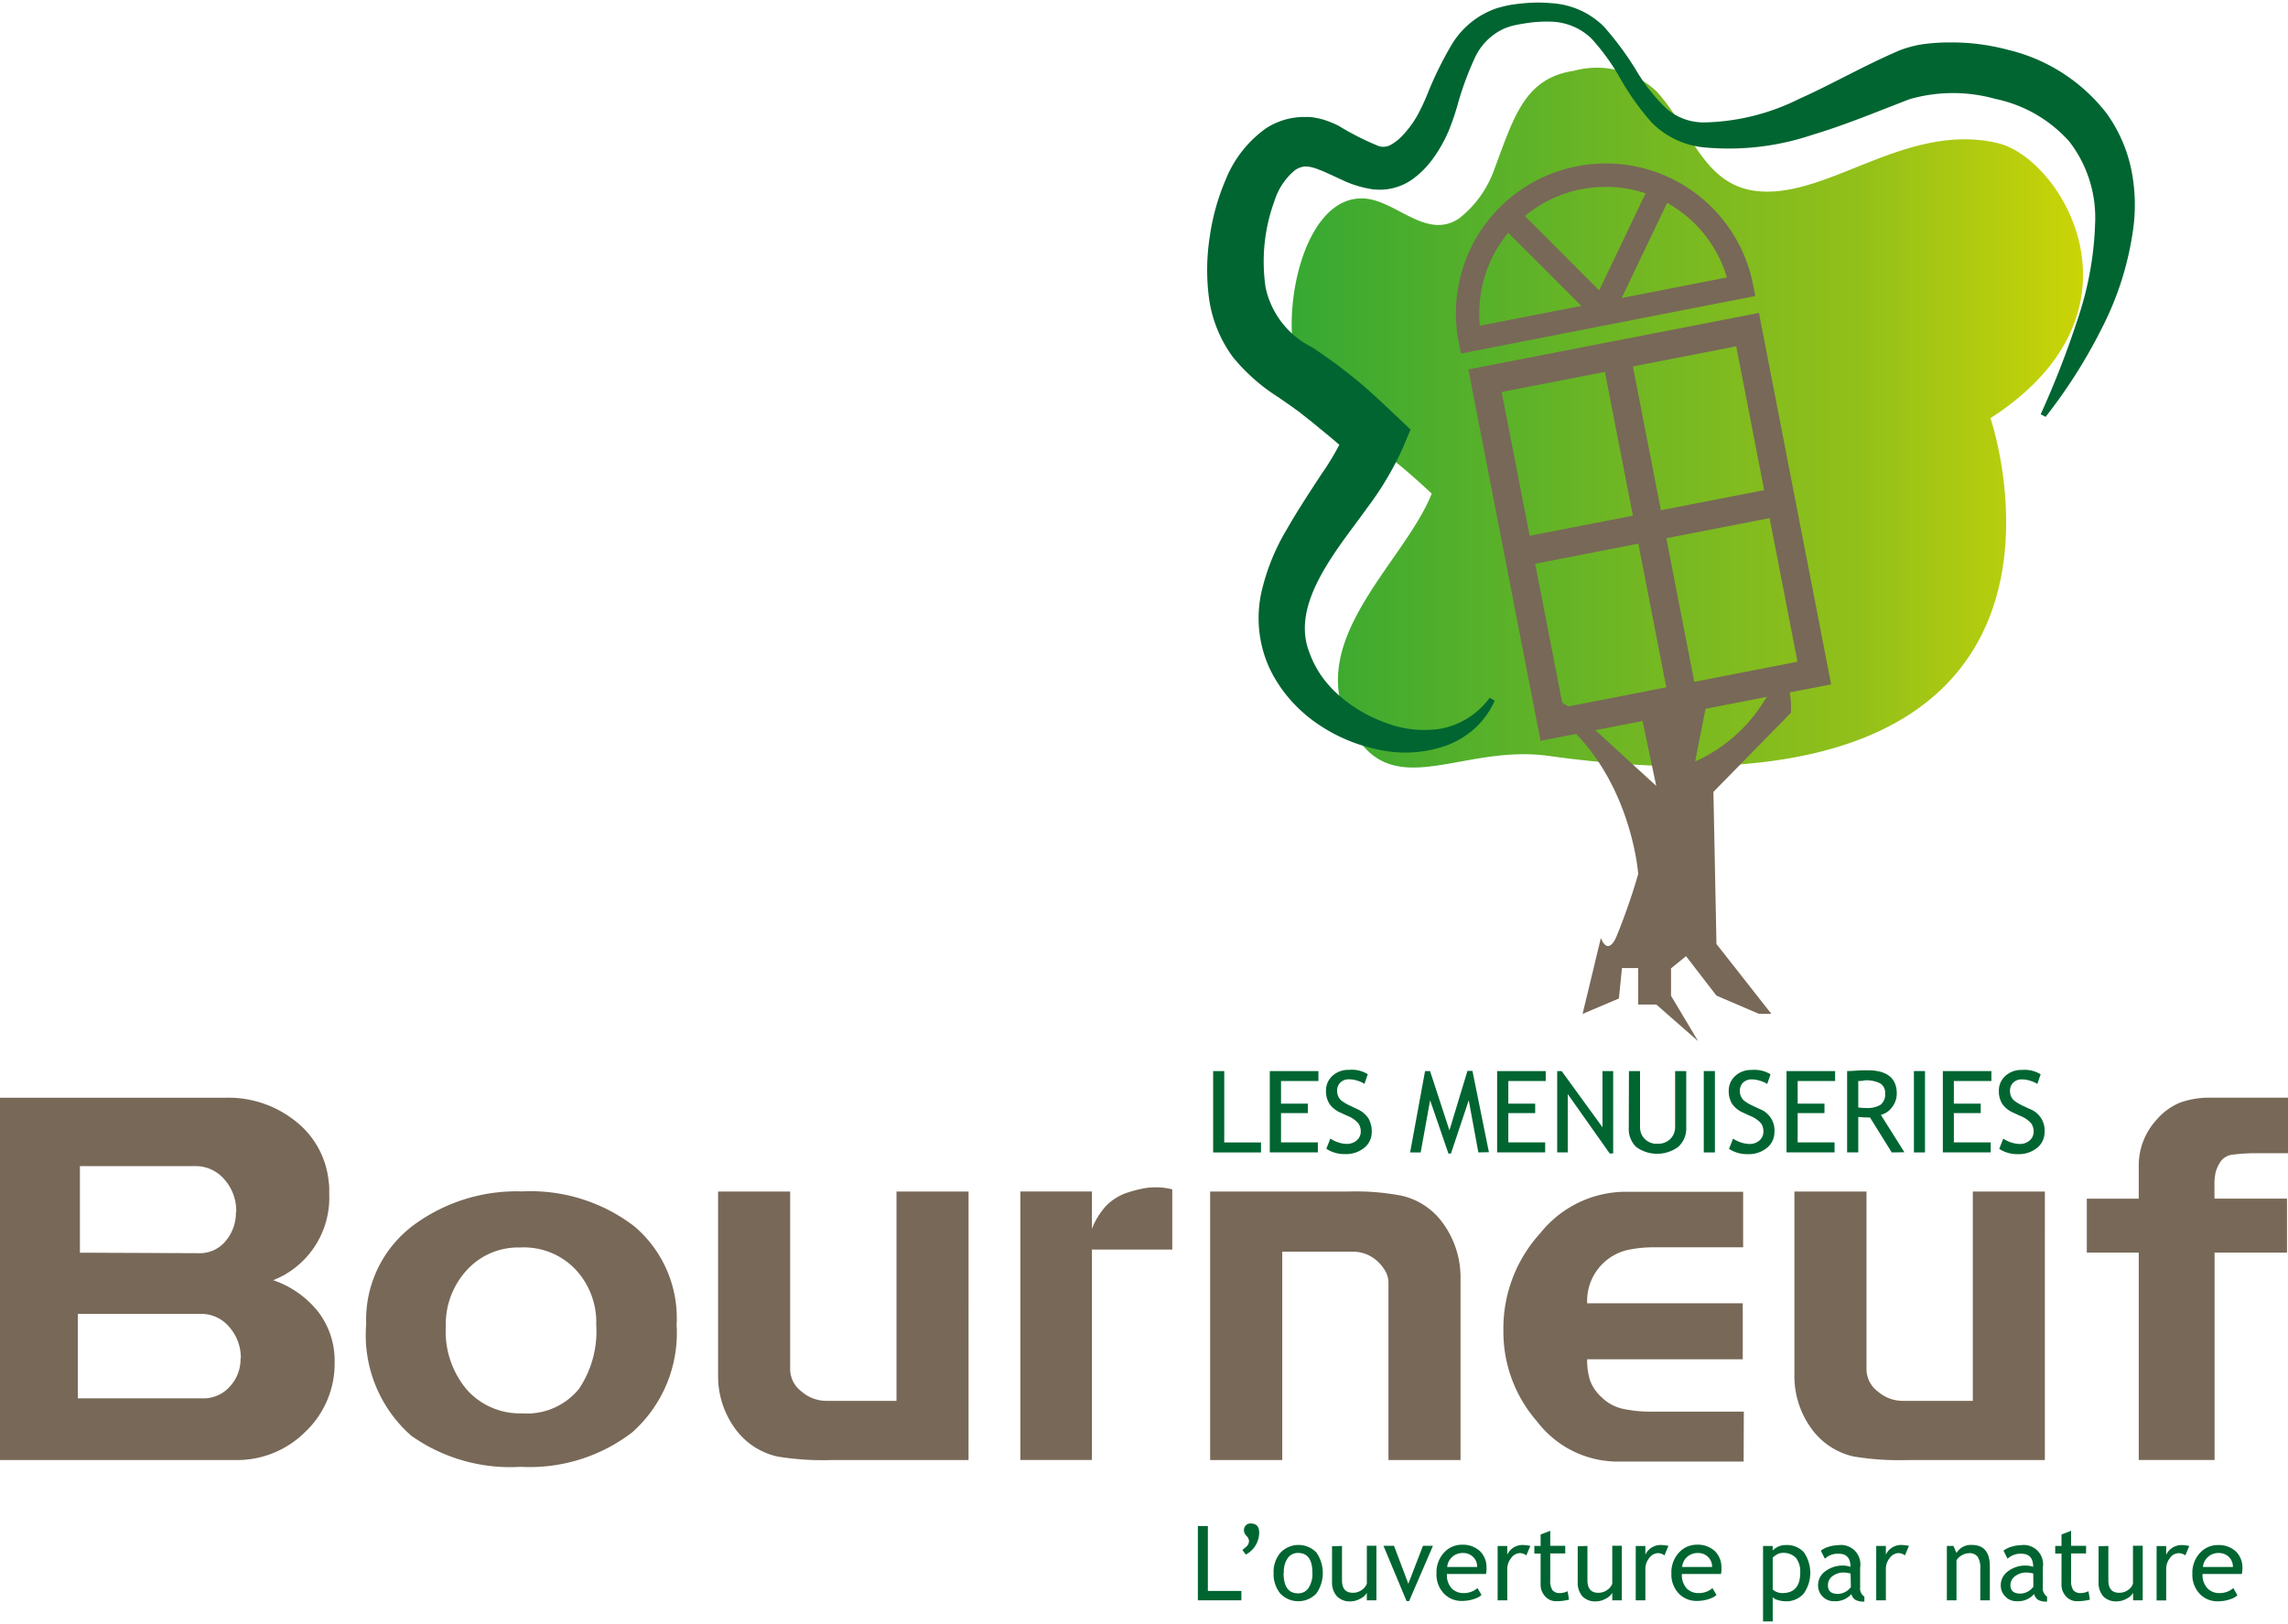 <svg xmlns="http://www.w3.org/2000/svg" xmlns:xlink="http://www.w3.org/1999/xlink" id="logo_bourneuf" width="100" height="71" viewBox="0 0 100 70.775">
  <defs>
    <linearGradient id="linear-gradient" y1="0.5" x2="1" y2="0.5" gradientUnits="objectBoundingBox">
      <stop offset="0" stop-color="#35a833"/>
      <stop offset="0.4" stop-color="#71b723"/>
      <stop offset="0.66" stop-color="#92c01a"/>
      <stop offset="1" stop-color="#dddb00"/>
    </linearGradient>
  </defs>
  <path id="Path_1" data-name="Path 1" d="M14.625,230.894a4.1,4.1,0,0,1-1.268,3.036,4.211,4.211,0,0,1-3.056,1.246H0V219.336H9.88a4.691,4.691,0,0,1,3.025,1.017,3.82,3.82,0,0,1,1.463,2.674,1.609,1.609,0,0,1,.022.268v.273a3.877,3.877,0,0,1-2.449,3.746,4.252,4.252,0,0,1,1.965,1.38A3.508,3.508,0,0,1,14.625,230.894Zm-4.1-.159a2.03,2.03,0,0,0-.5-1.371,1.6,1.6,0,0,0-1.268-.578H3.4v3.693H8.856a1.528,1.528,0,0,0,1.185-.511,1.759,1.759,0,0,0,.472-1.233Zm-.2-6.411a2.067,2.067,0,0,0-.509-1.406,1.65,1.65,0,0,0-1.31-.592H3.493v3.785l5.213.022a1.452,1.452,0,0,0,1.155-.53,1.91,1.91,0,0,0,.45-1.279Z" transform="translate(0 -171.457)" fill="#786857"/>
  <path id="Path_2" data-name="Path 2" d="M86.887,243.934a5.805,5.805,0,0,1-1.949,4.7,7.36,7.36,0,0,1-4.87,1.5,7.473,7.473,0,0,1-4.783-1.364,5.861,5.861,0,0,1-1.965-4.879,5.152,5.152,0,0,1,2.13-4.366,7.586,7.586,0,0,1,4.691-1.432,7.455,7.455,0,0,1,4.9,1.528A5.262,5.262,0,0,1,86.887,243.934Zm-3.512-.022a3.375,3.375,0,0,0-.9-2.4,3.115,3.115,0,0,0-2.434-.967,3.028,3.028,0,0,0-2.323.989,3.506,3.506,0,0,0-.919,2.488,3.935,3.935,0,0,0,.93,2.75,3.1,3.1,0,0,0,2.4,1.024,2.931,2.931,0,0,0,2.491-1.07A4.511,4.511,0,0,0,83.374,243.912Z" transform="translate(-57.315 -186.118)" fill="#786857"/>
  <path id="Path_3" data-name="Path 3" d="M154.724,249.87h-6.029a12.042,12.042,0,0,1-2.336-.157,3.111,3.111,0,0,1-1.81-1.181,3.885,3.885,0,0,1-.771-2.379V238.13h3.15V245.9a1.229,1.229,0,0,0,.5.976,1.657,1.657,0,0,0,1.065.406h3.082V238.13h3.15Z" transform="translate(-112.393 -186.15)" fill="#786857"/>
  <path id="Path_4" data-name="Path 4" d="M210.94,240.025h-3.512v9.2H204.3v-11.74h3.128v1.633a3.2,3.2,0,0,1,.616-1,2.327,2.327,0,0,1,.956-.589,5.947,5.947,0,0,1,.583-.157,2.867,2.867,0,0,1,.626-.068,2.838,2.838,0,0,1,.731.09Z" transform="translate(-159.704 -185.508)" fill="#786857"/>
  <path id="Path_5" data-name="Path 5" d="M253.243,249.849h-3.15v-7.725a1.041,1.041,0,0,0-.135-.535,1.888,1.888,0,0,0-.384-.465,1.569,1.569,0,0,0-1.043-.384h-3.08v9.109H242.3V238.11h6.027a10.671,10.671,0,0,1,2.333.181,3.056,3.056,0,0,1,1.812,1.2,4.014,4.014,0,0,1,.771,2.379Z" transform="translate(-189.409 -186.13)" fill="#786857"/>
  <path id="Path_6" data-name="Path 6" d="M311.5,249.968h-5.529a4.438,4.438,0,0,1-3.493-1.746A5.948,5.948,0,0,1,301,244.245a6.173,6.173,0,0,1,1.62-4.272,4.793,4.793,0,0,1,3.613-1.8h5.245V240.6h-3.851a5.386,5.386,0,0,0-1.233.124,2.288,2.288,0,0,0-1.733,2.323h6.8v2.449h-6.8a2.927,2.927,0,0,0,.124.917,1.877,1.877,0,0,0,.513.747,1.9,1.9,0,0,0,.921.5,5.815,5.815,0,0,0,1.31.124h3.979Z" transform="translate(-235.292 -186.181)" fill="#786857"/>
  <path id="Path_7" data-name="Path 7" d="M370.233,249.87h-6.027a12.007,12.007,0,0,1-2.336-.157,3.111,3.111,0,0,1-1.812-1.181,3.885,3.885,0,0,1-.771-2.379V238.13h3.15V245.9a1.229,1.229,0,0,0,.5.976,1.659,1.659,0,0,0,1.067.406h3.08V238.13h3.15Z" transform="translate(-280.86 -186.15)" fill="#786857"/>
  <path id="Path_8" data-name="Path 8" d="M426.623,221.755h-1.4a7.509,7.509,0,0,0-.952.055.766.766,0,0,0-.589.3,1.658,1.658,0,0,0-.218.467,2.3,2.3,0,0,0-.055.563v.6h3.17V226.1h-3.165v9.066H420.1V226.1H417.83v-2.358H420.1v-1.4a2.954,2.954,0,0,1,.771-2.041,2.69,2.69,0,0,1,1.03-.757,3.812,3.812,0,0,1,1.375-.218h3.349Z" transform="translate(-326.623 -171.449)" fill="#786857"/>
  <path id="Path_9" data-name="Path 9" d="M242.9,217.558V214h.485v3.122h1.607v.437Z" transform="translate(-189.878 -167.287)" fill="#006531"/>
  <path id="Path_10" data-name="Path 10" d="M254.747,214.437v.989h1.172v.413h-1.172v1.279h1.609v.437h-2.1V214h2.126v.437Z" transform="translate(-198.758 -167.287)" fill="#006531"/>
  <path id="Path_11" data-name="Path 11" d="M265.52,217.195l.177-.447a1.166,1.166,0,0,0,.338.166,1.137,1.137,0,0,0,.362.068.655.655,0,0,0,.456-.155.508.508,0,0,0,.172-.4.624.624,0,0,0-.1-.334,1.176,1.176,0,0,0-.482-.336l-.286-.133a1.139,1.139,0,0,1-.506-.4,1.052,1.052,0,0,1-.146-.561.86.86,0,0,1,.282-.655,1.022,1.022,0,0,1,.723-.262,1.325,1.325,0,0,1,.821.19l-.144.423a1.044,1.044,0,0,0-.295-.135,1.187,1.187,0,0,0-.369-.065.524.524,0,0,0-.389.14.482.482,0,0,0-.142.362.574.574,0,0,0,.05.247.519.519,0,0,0,.142.186,2.063,2.063,0,0,0,.373.218l.29.138a1.168,1.168,0,0,1,.511.413,1.141,1.141,0,0,1,.146.607.873.873,0,0,1-.321.679,1.27,1.27,0,0,1-.86.279A1.421,1.421,0,0,1,265.52,217.195Z" transform="translate(-207.551 -167.085)" fill="#006531"/>
  <path id="Path_12" data-name="Path 12" d="M285.33,217.558l-.421-2.281-.777,2.329h-.111l-.8-2.329-.413,2.281h-.461L283,214h.218l.847,2.593.788-2.6h.218l.72,3.554Z" transform="translate(-220.716 -167.287)" fill="#006531"/>
  <path id="Path_13" data-name="Path 13" d="M300.265,214.437v.989h1.174v.413h-1.174v1.279h1.611v.437h-2.1V214H301.9v.437Z" transform="translate(-234.342 -167.287)" fill="#006531"/>
  <path id="Path_14" data-name="Path 14" d="M314.086,217.606l-1.836-2.6v2.55h-.461V214h.194l1.786,2.458V214h.467v3.6Z" transform="translate(-243.73 -167.287)" fill="#006531"/>
  <path id="Path_15" data-name="Path 15" d="M326.118,214h.485v2.434a.714.714,0,0,0,.753.744.768.768,0,0,0,.563-.2.747.747,0,0,0,.218-.554V214h.485v2.473a1.074,1.074,0,0,1-.354.845,1.554,1.554,0,0,1-1.834,0,1.091,1.091,0,0,1-.323-.849Z" transform="translate(-254.923 -167.287)" fill="#006531"/>
  <path id="Path_16" data-name="Path 16" d="M341.13,217.558V214h.487v3.558Z" transform="translate(-266.665 -167.287)" fill="#006531"/>
  <path id="Path_17" data-name="Path 17" d="M346.149,217.2l.177-.447a1.378,1.378,0,0,0,.7.234.655.655,0,0,0,.456-.155.513.513,0,0,0,.17-.4.624.624,0,0,0-.094-.334,1.192,1.192,0,0,0-.482-.336l-.286-.133a1.148,1.148,0,0,1-.509-.4,1.052,1.052,0,0,1-.144-.561.86.86,0,0,1,.282-.655,1.017,1.017,0,0,1,.723-.262,1.329,1.329,0,0,1,.821.19l-.144.423a1.106,1.106,0,0,0-.295-.135,1.2,1.2,0,0,0-.369-.065.533.533,0,0,0-.391.14.491.491,0,0,0-.142.362.574.574,0,0,0,.052.247.5.5,0,0,0,.142.186,1.945,1.945,0,0,0,.371.218l.292.138a1,1,0,0,1,.655,1.019.873.873,0,0,1-.323.679,1.266,1.266,0,0,1-.86.279A1.419,1.419,0,0,1,346.149,217.2Z" transform="translate(-270.58 -167.086)" fill="#006531"/>
  <path id="Path_18" data-name="Path 18" d="M358.187,214.437v.989h1.172v.413h-1.172v1.279H359.8v.437h-2.1V214h2.124v.437Z" transform="translate(-279.618 -167.287)" fill="#006531"/>
  <path id="Path_19" data-name="Path 19" d="M371.789,217.433l-.95-1.528a4.7,4.7,0,0,1-.513-.024v1.55h-.487v-3.556c.02,0,.144,0,.378-.017s.4-.017.511-.017q1.279,0,1.281,1.017a.967.967,0,0,1-.207.6.858.858,0,0,1-.489.332l1.03,1.635Zm-1.463-3.122v1.155a2.262,2.262,0,0,0,.338.024,1.118,1.118,0,0,0,.635-.14.574.574,0,0,0,.2-.5.465.465,0,0,0-.218-.437,1.34,1.34,0,0,0-.674-.131A1.13,1.13,0,0,1,370.327,214.311Z" transform="translate(-289.108 -167.162)" fill="#006531"/>
  <path id="Path_20" data-name="Path 20" d="M383.21,217.558V214h.485v3.558Z" transform="translate(-299.56 -167.287)" fill="#006531"/>
  <path id="Path_21" data-name="Path 21" d="M389.482,214.437v.989h1.174v.413h-1.174v1.279h1.611v.437H389V214h2.122v.437Z" transform="translate(-304.086 -167.287)" fill="#006531"/>
  <path id="Path_22" data-name="Path 22" d="M400.25,217.2l.177-.447a1.377,1.377,0,0,0,.7.234.655.655,0,0,0,.456-.155.515.515,0,0,0,.172-.4.624.624,0,0,0-.1-.334,1.176,1.176,0,0,0-.482-.336l-.286-.133a1.148,1.148,0,0,1-.509-.4,1.052,1.052,0,0,1-.144-.561.86.86,0,0,1,.282-.655,1.022,1.022,0,0,1,.723-.262,1.329,1.329,0,0,1,.821.19l-.144.423a1.073,1.073,0,0,0-.295-.135,1.187,1.187,0,0,0-.369-.065.524.524,0,0,0-.389.14.482.482,0,0,0-.142.362.574.574,0,0,0,.05.247.5.5,0,0,0,.142.186,2.1,2.1,0,0,0,.371.218l.293.138a1,1,0,0,1,.655,1.019.873.873,0,0,1-.321.679,1.275,1.275,0,0,1-.86.279A1.421,1.421,0,0,1,400.25,217.2Z" transform="translate(-312.871 -167.086)" fill="#006531"/>
  <path id="Path_23" data-name="Path 23" d="M269.845,43.3c-3.576-.493-6.45,1.807-8.249-.635-2.964-4.025,1.89-7.64,3.154-10.829a29.187,29.187,0,0,0-2.908-2.414c-1.362-.954-2.757-1.7-3.122-3.84-.419-2.493.646-6.791,3.078-6.649,1.391.079,2.722,1.827,4.147.873a4.727,4.727,0,0,0,1.554-2.183c.845-2.248,1.31-3.953,3.469-4.274a3.8,3.8,0,0,1,3.632.923c1.561,1.746,2.054,4.115,4.42,4.342,3.1.295,6.49-3.043,10.478-2.1,2.768.655,6.92,7.356-.327,12.023C289.172,28.546,295.479,46.854,269.845,43.3Z" transform="translate(-202.176 -10.367)" fill-rule="evenodd" fill="url(#linear-gradient)"/>
  <path id="Path_24" data-name="Path 24" d="M311.919,150.682l.4-1.661.4-1.661s.266.8.655,0a26.672,26.672,0,0,0,.976-2.792s-.31-4.521-3.768-7.049c-.306-1.218,1.063,0,1.063,0l3.493,3.194-.788-3.733,1.683.539,1.329-.539-.522,2.667a6.839,6.839,0,0,0,3.028-2.667c1.3-2.032,1.155.539,1.155.539l-3.386,3.458.133,6.649,2.4,3.056h-.539l-1.862-.8-1.329-1.724-.655.533v1.2l1.183,1.982-1.827-1.6h-.792v-1.594h-.709l-.133,1.329Z" transform="translate(-242.75 -106.468)" fill="#786857" fill-rule="evenodd"/>
  <path id="Path_25" data-name="Path 25" d="M278.12,18a39.924,39.924,0,0,0,1.617-4.158,14.429,14.429,0,0,0,.762-4.187,5.445,5.445,0,0,0-1.129-3.578,5.94,5.94,0,0,0-3.233-1.864,6.847,6.847,0,0,0-3.752.015c-1.347.515-2.761,1.111-4.257,1.561a11.469,11.469,0,0,1-4.724.544,3.722,3.722,0,0,1-2.29-1.091,11.373,11.373,0,0,1-1.366-1.917,9.544,9.544,0,0,0-1.27-1.759A2.646,2.646,0,0,0,256.7.836,5.868,5.868,0,0,0,255.651.9c-.186.028-.338.055-.528.094a3.056,3.056,0,0,0-.454.146,2.6,2.6,0,0,0-1.3,1.321,13.551,13.551,0,0,0-.736,2.017,10.6,10.6,0,0,1-.391,1.139,6.165,6.165,0,0,1-.626,1.126,4.01,4.01,0,0,1-1,1.017,2.48,2.48,0,0,1-1.681.406,4.661,4.661,0,0,1-1.371-.421c-.373-.168-.7-.332-.982-.437a2.454,2.454,0,0,0-.373-.118l-.142-.02h-.037a.725.725,0,0,0-.1,0,.9.9,0,0,0-.437.188,2.845,2.845,0,0,0-.86,1.31,7.723,7.723,0,0,0-.391,3.779,3.793,3.793,0,0,0,2.045,2.63l.467.319.48.341c.327.24.655.5.956.742.607.5,1.17,1.037,1.724,1.559l.666.631-.338.8a13.591,13.591,0,0,1-1.528,2.582c-.541.755-1.091,1.452-1.552,2.161-.93,1.417-1.528,2.838-1.013,4.182a4.471,4.471,0,0,0,.513,1.013,4.778,4.778,0,0,0,.762.858,6.285,6.285,0,0,0,2.1,1.236,4.693,4.693,0,0,0,2.425.238,3.46,3.46,0,0,0,2.091-1.345l.218.127a3.711,3.711,0,0,1-.825,1.17,3.859,3.859,0,0,1-1.257.781,5.39,5.39,0,0,1-2.956.2,7.286,7.286,0,0,1-2.755-1.17,6.33,6.33,0,0,1-1.168-1.052,5.915,5.915,0,0,1-.873-1.327,5.267,5.267,0,0,1-.378-3.274,9.412,9.412,0,0,1,1.137-2.838c.48-.843,1-1.62,1.482-2.364a11.431,11.431,0,0,0,1.185-2.124l.327,1.43c-.552-.491-1.109-.963-1.661-1.41-.279-.234-.544-.437-.819-.655l-.437-.314-.461-.319a8.251,8.251,0,0,1-1.978-1.746,5.623,5.623,0,0,1-1.063-2.678,9.476,9.476,0,0,1,.044-2.589,9.824,9.824,0,0,1,.685-2.469,5.083,5.083,0,0,1,1.77-2.27,3.056,3.056,0,0,1,1.674-.5h.177a1.644,1.644,0,0,1,.242.024,3.665,3.665,0,0,1,.41.089,4.5,4.5,0,0,1,.672.271,12.062,12.062,0,0,0,1.77.895.679.679,0,0,0,.476-.041,2.218,2.218,0,0,0,.633-.517,4.545,4.545,0,0,0,.561-.779,8.772,8.772,0,0,0,.447-.952,15.871,15.871,0,0,1,1.037-2.117A3.676,3.676,0,0,1,254.337.253,5.32,5.32,0,0,1,254.968.1c.181-.028.4-.055.585-.07a6.507,6.507,0,0,1,1.2,0,3.543,3.543,0,0,1,2.266,1.011,13.632,13.632,0,0,1,1.388,1.866,7.9,7.9,0,0,0,1.31,1.687,2.478,2.478,0,0,0,1.766.646,9.692,9.692,0,0,0,4.069-1.022c1.314-.585,2.606-1.325,4.034-1.965l.258-.114A3.082,3.082,0,0,1,272.213,2a5.237,5.237,0,0,1,.688-.168,8.557,8.557,0,0,1,1.3-.087,9.506,9.506,0,0,1,2.484.321,7.708,7.708,0,0,1,4.3,2.759,6.438,6.438,0,0,1,1.078,2.4,7.736,7.736,0,0,1,.12,2.517,13.489,13.489,0,0,1-1.4,4.516,22.8,22.8,0,0,1-2.449,3.857Z" transform="translate(-188.929 -0.002)" fill="#006531"/>
  <path id="Path_26" data-name="Path 26" d="M297.154,80.867,294,64.629l12.7-2.469L309.856,78.4Zm-1.7-15.25,2.689,13.791,10.242-2L305.707,63.62Z" transform="translate(-229.823 -48.592)" fill="#786857"/>
  <rect id="Rectangle_10" data-name="Rectangle 10" width="11.687" height="1.246" transform="translate(66.246 23.43) rotate(-11.02)" fill="#786857"/>
  <rect id="Rectangle_11" data-name="Rectangle 11" width="1.246" height="15.092" transform="translate(70.026 15.538) rotate(-11.01)" fill="#786857"/>
  <path id="Path_27" data-name="Path 27" d="M291.73,40.53l-.1-.5a6.549,6.549,0,0,1,5.176-7.688,6.643,6.643,0,0,1,1.262-.122,6.56,6.56,0,0,1,6.426,5.291l.1.506Zm6.33-7.284a5.645,5.645,0,0,0-1.065.1,5.523,5.523,0,0,0-4.438,5.968l10.794-2.109a5.529,5.529,0,0,0-5.283-3.962Z" transform="translate(-227.876 -25.187)" fill="#786857"/>
  <rect id="Rectangle_12" data-name="Rectangle 12" width="1.03" height="6.038" transform="translate(65.559 9.704) rotate(-45)" fill="#786857"/>
  <rect id="Rectangle_13" data-name="Rectangle 13" width="6.038" height="1.03" transform="translate(69.489 13.433) rotate(-64.47)" fill="#786857"/>
  <path id="Path_28" data-name="Path 28" d="M239.84,308.368V305.12h.437v2.838h1.465v.41Z" transform="translate(-187.486 -238.516)" fill="#006531"/>
  <path id="Path_29" data-name="Path 29" d="M249.493,305.02a1.091,1.091,0,0,1-.585.956l-.148-.2.166-.142a.327.327,0,0,0,.122-.255.336.336,0,0,0-.109-.218.349.349,0,0,1-.109-.218.286.286,0,0,1,.321-.325C249.38,304.627,249.493,304.758,249.493,305.02Z" transform="translate(-194.459 -238.124)" fill="#006531"/>
  <path id="Path_30" data-name="Path 30" d="M254.995,310.135a1.288,1.288,0,0,1,.3-.886,1.091,1.091,0,0,1,1.567-.013,1.569,1.569,0,0,1,0,1.8,1.091,1.091,0,0,1-1.574,0A1.36,1.36,0,0,1,254.995,310.135Zm.437,0q0,.891.631.891a.53.53,0,0,0,.461-.238,1.124,1.124,0,0,0,.168-.655q0-.873-.629-.873a.537.537,0,0,0-.458.236,1.061,1.061,0,0,0-.162.64Z" transform="translate(-199.331 -241.479)" fill="#006531"/>
  <path id="Path_31" data-name="Path 31" d="M267.148,309.079v1.5c0,.367.159.548.476.548a.655.655,0,0,0,.38-.118.581.581,0,0,0,.229-.277V309.07h.419v2.386h-.419v-.327a.642.642,0,0,1-.286.255.853.853,0,0,1-.417.118.773.773,0,0,1-.6-.218.9.9,0,0,1-.218-.635v-1.556Z" transform="translate(-208.494 -241.604)" fill="#006531"/>
  <path id="Path_32" data-name="Path 32" d="M278.12,311.5h-.109L277,309.08h.461l.626,1.661.64-1.661h.437Z" transform="translate(-216.534 -241.612)" fill="#006531"/>
  <path id="Path_33" data-name="Path 33" d="M289.794,310.144h-1.707a.851.851,0,0,0,.218.64.712.712,0,0,0,.517.194.889.889,0,0,0,.6-.218l.177.3a.792.792,0,0,1-.3.168,1.635,1.635,0,0,1-.561.094,1.052,1.052,0,0,1-.76-.3,1.192,1.192,0,0,1-.347-.9,1.266,1.266,0,0,1,.356-.941,1.041,1.041,0,0,1,.755-.316,1.091,1.091,0,0,1,.795.286.978.978,0,0,1,.279.729A.949.949,0,0,1,289.794,310.144Zm-1.019-.917a.668.668,0,0,0-.677.611h1.31a.594.594,0,0,0-.159-.423.622.622,0,0,0-.474-.188Z" transform="translate(-224.847 -241.443)" fill="#006531"/>
  <path id="Path_34" data-name="Path 34" d="M301.115,309.366a.482.482,0,0,0-.275-.1.491.491,0,0,0-.391.218.762.762,0,0,0-.168.5v1.347h-.421v-2.377h.421v.38a.738.738,0,0,1,.683-.423,1.924,1.924,0,0,1,.325.039Z" transform="translate(-234.404 -241.478)" fill="#006531"/>
  <path id="Path_35" data-name="Path 35" d="M307.485,307.091h-.275v-.334h.275v-.5l.421-.161v.655h.655v.334h-.655v1.172a.694.694,0,0,0,.1.437.393.393,0,0,0,.323.124.781.781,0,0,0,.336-.081l.061.369a2.25,2.25,0,0,1-.574.068.622.622,0,0,1-.474-.218.751.751,0,0,1-.194-.528Z" transform="translate(-240.15 -239.283)" fill="#006531"/>
  <path id="Path_36" data-name="Path 36" d="M316.325,309.079v1.5c0,.367.159.548.476.548a.655.655,0,0,0,.38-.118.581.581,0,0,0,.229-.277V309.07h.419v2.386h-.419v-.327a.642.642,0,0,1-.286.255.854.854,0,0,1-.417.118.773.773,0,0,1-.6-.218.9.9,0,0,1-.207-.635v-1.556Z" transform="translate(-246.944 -241.604)" fill="#006531"/>
  <path id="Path_37" data-name="Path 37" d="M328.765,309.366a.484.484,0,0,0-.277-.1.5.5,0,0,0-.391.218.76.76,0,0,0-.166.5v1.347h-.421v-2.377h.421v.38a.738.738,0,0,1,.683-.423,1.925,1.925,0,0,1,.325.039Z" transform="translate(-256.018 -241.478)" fill="#006531"/>
  <path id="Path_38" data-name="Path 38" d="M336.836,310.144h-1.709a.86.86,0,0,0,.218.64.712.712,0,0,0,.517.194.873.873,0,0,0,.6-.218l.177.3a.781.781,0,0,1-.3.168,1.648,1.648,0,0,1-.563.094,1.056,1.056,0,0,1-.76-.3,1.192,1.192,0,0,1-.347-.9,1.266,1.266,0,0,1,.356-.941,1.046,1.046,0,0,1,.755-.317,1.092,1.092,0,0,1,.795.286.978.978,0,0,1,.279.729A.951.951,0,0,1,336.836,310.144Zm-1.022-.917a.668.668,0,0,0-.677.611h1.31a.594.594,0,0,0-.159-.423A.62.62,0,0,0,335.814,309.227Z" transform="translate(-261.618 -241.443)" fill="#006531"/>
  <path id="Path_39" data-name="Path 39" d="M353.423,311.188v1.061H353v-3.3h.421v.2a.786.786,0,0,1,.576-.24,1,1,0,0,1,.786.314,1.578,1.578,0,0,1,0,1.8,1,1,0,0,1-.819.343,1.092,1.092,0,0,1-.321-.055A.411.411,0,0,1,353.423,311.188Zm0-1.727v1.38a.371.371,0,0,0,.168.116.655.655,0,0,0,.249.052c.524,0,.784-.295.784-.884a.965.965,0,0,0-.186-.655.759.759,0,0,0-.6-.218.519.519,0,0,0-.218.063A.706.706,0,0,0,353.423,309.461Z" transform="translate(-275.944 -241.473)" fill="#006531"/>
  <path id="Path_40" data-name="Path 40" d="M365.479,311.03a.932.932,0,0,1-.773.317.655.655,0,0,1-.482-.2.679.679,0,0,1-.205-.5.749.749,0,0,1,.317-.609,1.255,1.255,0,0,1,.8-.249.967.967,0,0,1,.3.057c0-.384-.17-.574-.513-.574a.819.819,0,0,0-.607.218l-.177-.351a1.008,1.008,0,0,1,.33-.168,1.324,1.324,0,0,1,.406-.07.847.847,0,0,1,.982.98v.851a.436.436,0,0,0,.186.415v.218a.8.8,0,0,1-.384-.072.41.41,0,0,1-.183-.255Zm-.039-.893a1.41,1.41,0,0,0-.279-.044.8.8,0,0,0-.52.164.482.482,0,0,0-.19.4c0,.247.144.371.437.371a.72.72,0,0,0,.565-.3Z" transform="translate(-284.558 -241.456)" fill="#006531"/>
  <path id="Path_41" data-name="Path 41" d="M376.9,309.365a.485.485,0,0,0-.277-.1.5.5,0,0,0-.391.218.76.76,0,0,0-.166.5v1.347h-.421v-2.377h.421v.38a.736.736,0,0,1,.683-.423,1.952,1.952,0,0,1,.325.039Z" transform="translate(-293.642 -241.478)" fill="#006531"/>
  <path id="Path_42" data-name="Path 42" d="M391.27,311.324v-1.377a.906.906,0,0,0-.116-.53.45.45,0,0,0-.382-.153.638.638,0,0,0-.3.087.681.681,0,0,0-.242.218v1.755h-.421v-2.377h.288l.133.306a.733.733,0,0,1,.679-.349q.779,0,.779.947v1.473Z" transform="translate(-304.719 -241.472)" fill="#006531"/>
  <path id="Path_43" data-name="Path 43" d="M402.059,311.03a.932.932,0,0,1-.773.317.655.655,0,0,1-.482-.2.679.679,0,0,1-.205-.5.749.749,0,0,1,.317-.609,1.255,1.255,0,0,1,.8-.249.967.967,0,0,1,.3.057c0-.384-.17-.574-.513-.574a.819.819,0,0,0-.607.218l-.177-.351a1.009,1.009,0,0,1,.33-.168,1.324,1.324,0,0,1,.406-.07.847.847,0,0,1,.982.98v.851a.437.437,0,0,0,.186.415v.218a.8.8,0,0,1-.384-.072A.411.411,0,0,1,402.059,311.03Zm-.039-.893a1.409,1.409,0,0,0-.279-.044.8.8,0,0,0-.52.164.482.482,0,0,0-.2.386c0,.247.144.371.437.371a.72.72,0,0,0,.565-.3Z" transform="translate(-313.153 -241.456)" fill="#006531"/>
  <path id="Path_44" data-name="Path 44" d="M411.775,307.091H411.5v-.334h.275v-.5l.419-.161v.655h.655v.334h-.655v1.172a.71.71,0,0,0,.1.437.4.4,0,0,0,.325.124.78.78,0,0,0,.334-.081l.063.369a2.262,2.262,0,0,1-.574.068.626.626,0,0,1-.476-.218.749.749,0,0,1-.192-.528Z" transform="translate(-321.674 -239.283)" fill="#006531"/>
  <path id="Path_45" data-name="Path 45" d="M420.6,309.079v1.5c0,.367.159.548.476.548a.655.655,0,0,0,.382-.118.574.574,0,0,0,.218-.277V309.07h.426v2.386h-.421v-.327a.635.635,0,0,1-.284.255.86.86,0,0,1-.417.118.773.773,0,0,1-.6-.218.891.891,0,0,1-.207-.635v-1.556Z" transform="translate(-328.452 -241.604)" fill="#006531"/>
  <path id="Path_46" data-name="Path 46" d="M433.055,309.366a.463.463,0,0,0-.668.111.762.762,0,0,0-.168.5v1.358H431.8v-2.377h.419v.38a.74.74,0,0,1,.685-.423,1.953,1.953,0,0,1,.325.039Z" transform="translate(-337.543 -241.478)" fill="#006531"/>
  <path id="Path_47" data-name="Path 47" d="M441.139,310.19h-1.716a.851.851,0,0,0,.229.64.705.705,0,0,0,.517.194.889.889,0,0,0,.6-.218l.179.316a.81.81,0,0,1-.3.168,1.637,1.637,0,0,1-.561.094,1.052,1.052,0,0,1-.76-.3,1.192,1.192,0,0,1-.347-.9,1.266,1.266,0,0,1,.356-.941,1.037,1.037,0,0,1,.753-.317,1.092,1.092,0,0,1,.8.286.978.978,0,0,1,.277.729A.953.953,0,0,1,441.139,310.19Zm-1.019-.917a.67.67,0,0,0-.679.611h1.31a.6.6,0,0,0-.159-.423A.622.622,0,0,0,440.12,309.274Z" transform="translate(-343.159 -241.489)" fill="#006531"/>
</svg>